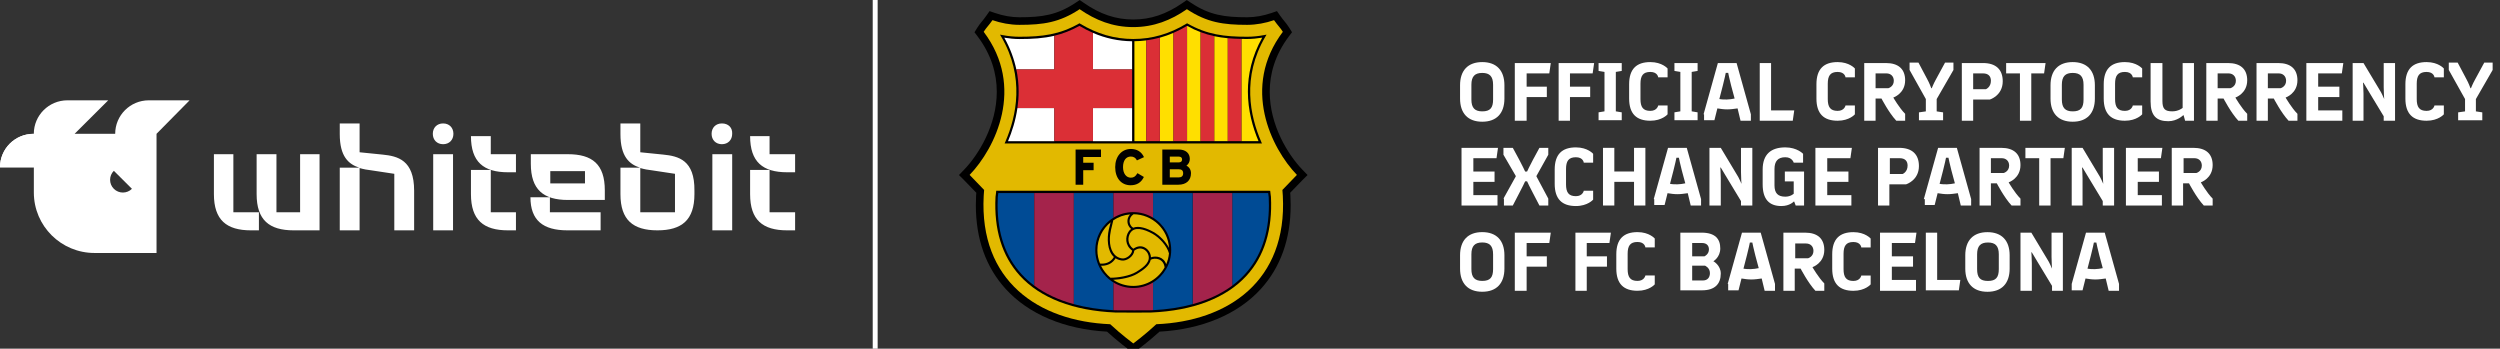 <svg width="294" height="41" viewBox="0 0 294 41" fill="none" xmlns="http://www.w3.org/2000/svg">
<rect x="0" y="0" width="294" height="41" fill="#333333" stroke="none"/>
<g clip-path="url(#clip0_1328_6974)">
<path d="M171.703 10.025C171.703 8.286 172.631 7.301 174.311 7.301C175.992 7.301 176.92 8.286 176.92 10.025V11.59C176.92 13.329 175.992 14.314 174.311 14.314C172.631 14.314 171.703 13.329 171.703 11.59V10.025ZM174.311 13.097C175.239 13.097 175.587 12.691 175.587 11.706V9.967C175.587 8.982 175.181 8.576 174.311 8.576C173.442 8.576 173.036 8.982 173.036 9.967V11.706C173.036 12.691 173.442 13.097 174.311 13.097Z" fill="white"/>
<path d="M178.141 7.414H182.372L182.198 8.631H179.532V10.196H181.908V11.414H179.532V14.196H178.141V7.414Z" fill="white"/>
<path d="M183.238 7.414H187.47L187.296 8.631H184.629V10.196H187.006V11.414H184.629V14.196H183.296V7.414H183.238Z" fill="white"/>
<path d="M188.688 13.094V8.457L187.992 8.341V7.414H190.716V8.341L190.021 8.457V13.094L190.716 13.21V14.138H187.992V13.21L188.688 13.094Z" fill="white"/>
<path d="M191.586 9.909C191.586 8.112 192.455 7.301 194.078 7.301C195.469 7.301 196.107 8.054 196.107 8.054V9.098H195.006C195.006 9.098 194.948 8.46 194.078 8.46C193.209 8.46 192.919 8.924 192.919 9.851V11.648C192.919 12.575 193.209 13.039 194.078 13.039C194.89 13.039 195.006 12.402 195.006 12.402H196.107V13.445C196.107 13.445 195.469 14.198 194.078 14.198C192.455 14.198 191.586 13.387 191.586 11.59V9.909Z" fill="white"/>
<path d="M197.61 13.094V8.457L196.914 8.341V7.414H199.638V8.341L198.943 8.457V13.094L199.638 13.21V14.138H196.914V13.21L197.61 13.094Z" fill="white"/>
<path d="M200.34 13.442L202.021 7.414H204.223L205.904 13.442V14.196H204.687L204.339 12.747C203.934 12.805 203.528 12.863 203.122 12.863C202.716 12.863 202.311 12.805 201.963 12.747L201.615 14.138H200.398V13.442H200.34ZM202.195 11.645C202.484 11.703 202.774 11.703 203.064 11.703C203.354 11.703 203.702 11.645 203.992 11.587L203.586 10.08C203.412 9.443 203.238 8.573 203.238 8.573H202.948C202.948 8.573 202.774 9.443 202.6 10.08L202.195 11.645Z" fill="white"/>
<path d="M206.945 7.414H208.278V12.979H211.003L210.829 14.196H206.945V7.414Z" fill="white"/>
<path d="M213.613 9.909C213.613 8.112 214.483 7.301 216.106 7.301C217.497 7.301 218.134 8.054 218.134 8.054V9.098H217.033C217.033 9.098 216.975 8.46 216.106 8.46C215.236 8.46 214.946 8.924 214.946 9.851V11.648C214.946 12.575 215.236 13.039 216.106 13.039C216.917 13.039 217.033 12.402 217.033 12.402H218.134V13.445C218.134 13.445 217.497 14.198 216.106 14.198C214.483 14.198 213.613 13.387 213.613 11.59V9.909Z" fill="white"/>
<path d="M219.234 7.414H221.785C223.234 7.414 224.045 8.11 224.045 9.443C224.045 11.008 222.654 11.472 222.654 11.472C222.654 11.472 223.35 12.689 224.045 13.384V14.196H223.002C222.133 13.268 221.263 11.587 221.263 11.587H220.568V14.196H219.234V7.414ZM222.075 10.37C222.075 10.37 222.712 10.196 222.712 9.501C222.712 8.979 222.364 8.631 221.843 8.631H220.568V10.37H222.075Z" fill="white"/>
<path d="M226.479 13.098V11.649L224.566 8.229V7.359H225.61L226.653 9.33C226.885 9.736 227.117 10.373 227.117 10.373H227.175C227.175 10.373 227.407 9.794 227.638 9.388L228.74 7.359H229.725V8.229L227.754 11.649V13.098L228.508 13.214V14.141H225.668V13.214L226.479 13.098Z" fill="white"/>
<path d="M230.711 7.414H233.203C234.71 7.414 235.522 8.168 235.522 9.559C235.522 11.24 234.015 11.703 234.015 11.703H232.044V14.196H230.711V7.414ZM233.551 10.486C233.551 10.486 234.131 10.254 234.131 9.501C234.131 8.979 233.841 8.631 233.203 8.631H232.044V10.486H233.551Z" fill="white"/>
<path d="M238.878 8.631V14.196H237.545V8.631H235.922V7.414H240.559L240.385 8.631H238.878Z" fill="white"/>
<path d="M241.141 10.025C241.141 8.286 242.068 7.301 243.749 7.301C245.43 7.301 246.357 8.286 246.357 10.025V11.59C246.357 13.329 245.43 14.314 243.749 14.314C242.068 14.314 241.141 13.329 241.141 11.59V10.025ZM243.749 13.097C244.676 13.097 245.024 12.691 245.024 11.706V9.967C245.024 8.982 244.618 8.576 243.749 8.576C242.88 8.576 242.474 8.982 242.474 9.967V11.706C242.474 12.691 242.88 13.097 243.749 13.097Z" fill="white"/>
<path d="M247.398 9.909C247.398 8.112 248.268 7.301 249.891 7.301C251.282 7.301 251.92 8.054 251.92 8.054V9.098H250.818C250.818 9.098 250.76 8.46 249.891 8.46C249.021 8.46 248.732 8.924 248.732 9.851V11.648C248.732 12.575 249.021 13.039 249.891 13.039C250.702 13.039 250.818 12.402 250.818 12.402H251.92V13.445C251.92 13.445 251.282 14.198 249.891 14.198C248.268 14.198 247.398 13.387 247.398 11.59V9.909Z" fill="white"/>
<path d="M252.968 7.414H254.301V11.877C254.301 12.805 254.591 13.094 255.461 13.094C256.214 13.094 256.678 12.689 256.678 12.689V7.414H258.011V14.196H256.968L256.794 13.558H256.736C256.736 13.558 256.04 14.254 254.997 14.254C253.606 14.254 252.91 13.616 252.91 11.935V7.414H252.968Z" fill="white"/>
<path d="M259.461 7.414H262.011C263.46 7.414 264.272 8.11 264.272 9.443C264.272 11.008 262.881 11.472 262.881 11.472C262.881 11.472 263.576 12.689 264.272 13.384V14.196H263.229C262.359 13.268 261.49 11.587 261.49 11.587H260.794V14.196H259.461V7.414ZM262.301 10.37C262.301 10.37 262.939 10.196 262.939 9.501C262.939 8.979 262.591 8.631 262.069 8.631H260.794V10.37H262.301Z" fill="white"/>
<path d="M265.367 7.414H267.918C269.367 7.414 270.178 8.11 270.178 9.443C270.178 11.008 268.787 11.472 268.787 11.472C268.787 11.472 269.483 12.689 270.178 13.384V14.196H269.135C268.265 13.268 267.396 11.587 267.396 11.587H266.7V14.196H265.367V7.414ZM268.207 10.37C268.207 10.37 268.845 10.196 268.845 9.501C268.845 8.979 268.497 8.631 267.976 8.631H266.7V10.37H268.207Z" fill="white"/>
<path d="M271.285 7.414H275.574L275.4 8.631H272.618V10.196H275.11V11.414H272.618V12.979H275.458V14.196H271.227V7.414H271.285Z" fill="white"/>
<path d="M276.672 7.414H277.947L279.86 10.602C280.034 10.834 280.382 11.645 280.382 11.645C280.382 11.645 280.324 10.892 280.324 10.254V7.414H281.657V14.196H280.324V13.674L278.643 10.892C278.411 10.486 277.947 9.733 277.947 9.733H277.889C277.889 9.733 277.947 10.37 277.947 11.008V14.196H276.672V7.414Z" fill="white"/>
<path d="M282.875 9.909C282.875 8.112 283.744 7.301 285.367 7.301C286.759 7.301 287.396 8.054 287.396 8.054V9.098H286.295C286.295 9.098 286.237 8.46 285.367 8.46C284.498 8.46 284.208 8.924 284.208 9.851V11.648C284.208 12.575 284.498 13.039 285.367 13.039C286.179 13.039 286.295 12.402 286.295 12.402H287.396V13.445C287.396 13.445 286.759 14.198 285.367 14.198C283.744 14.198 282.875 13.387 282.875 11.59V9.909Z" fill="white"/>
<path d="M289.889 13.098V11.649L287.977 8.229V7.359H289.02L290.063 9.33C290.295 9.736 290.527 10.373 290.527 10.373H290.585C290.585 10.373 290.817 9.794 291.049 9.388L292.15 7.359H293.135V8.229L291.165 11.649V13.098L291.918 13.214V14.141H289.078V13.214L289.889 13.098Z" fill="white"/>
<path d="M171.875 17.387H176.164L175.99 18.604H173.266V20.169H175.759V21.386H173.266V22.951H176.106V24.168H171.875V17.387Z" fill="white"/>
<path d="M176.805 23.357L178.254 20.749V20.691L176.805 18.198V17.387H177.906L178.659 18.778C179.007 19.415 179.355 20.169 179.355 20.169H179.587C179.587 20.169 179.935 19.415 180.282 18.778L181.036 17.387H182.079V18.198L180.688 20.691V20.749L182.079 23.357V24.168H181.036L180.282 22.719C179.993 22.198 179.587 21.328 179.587 21.328H179.355C179.355 21.328 178.949 22.198 178.659 22.719L177.906 24.168H176.863V23.357H176.805Z" fill="white"/>
<path d="M182.832 19.94C182.832 18.143 183.701 17.332 185.324 17.332C186.716 17.332 187.353 18.086 187.353 18.086V19.129H186.252C186.252 19.129 186.194 18.491 185.324 18.491C184.455 18.491 184.165 18.955 184.165 19.882V21.679C184.165 22.607 184.455 23.07 185.324 23.07C186.136 23.07 186.252 22.433 186.252 22.433H187.353V23.476C187.353 23.476 186.716 24.23 185.324 24.23C183.701 24.23 182.832 23.418 182.832 21.621V19.94Z" fill="white"/>
<path d="M193.497 24.168H192.163V21.386H189.845V24.168H188.512V17.387H189.845V20.169H192.163V17.387H193.497V24.168Z" fill="white"/>
<path d="M194.48 23.415L196.161 17.387H198.364L200.045 23.415V24.168H198.828L198.48 22.719C198.074 22.777 197.668 22.835 197.263 22.835C196.857 22.835 196.451 22.777 196.103 22.719L195.756 24.11H194.538V23.415H194.48ZM196.393 21.618C196.683 21.676 196.973 21.676 197.263 21.676C197.552 21.676 197.9 21.618 198.19 21.56L197.784 20.053C197.61 19.415 197.437 18.546 197.437 18.546H197.147C197.147 18.546 196.973 19.415 196.799 20.053L196.393 21.618Z" fill="white"/>
<path d="M201.089 17.387H202.364L204.277 20.575C204.451 20.806 204.799 21.618 204.799 21.618C204.799 21.618 204.741 20.864 204.741 20.227V17.387H206.074V24.168H204.741V23.647L203.06 20.864C202.828 20.459 202.364 19.705 202.364 19.705H202.306C202.306 19.705 202.364 20.343 202.364 20.98V24.168H201.031V17.387H201.089Z" fill="white"/>
<path d="M207.289 19.94C207.289 18.143 208.274 17.332 209.955 17.332C211.346 17.332 212.042 18.086 212.042 18.086V19.129H210.941C210.941 19.129 210.767 18.491 209.955 18.491C209.086 18.491 208.68 18.955 208.68 19.882V21.795C208.68 22.723 209.086 23.128 209.955 23.128C210.593 23.128 210.941 22.781 210.941 22.781V21.331H209.897V20.172H212.158V24.172H211.173L210.999 23.708H210.941C210.941 23.708 210.477 24.23 209.492 24.23C208.043 24.23 207.289 23.418 207.289 21.679V19.94Z" fill="white"/>
<path d="M213.492 17.387H217.781L217.608 18.604H214.883V20.169H217.376V21.386H214.883V22.951H217.723V24.168H213.492V17.387Z" fill="white"/>
<path d="M220.855 17.387H223.348C224.855 17.387 225.666 18.14 225.666 19.531C225.666 21.212 224.159 21.676 224.159 21.676H222.189V24.168H220.855V17.387ZM223.754 20.459C223.754 20.459 224.333 20.227 224.333 19.473C224.333 18.952 224.043 18.604 223.406 18.604H222.247V20.459H223.754Z" fill="white"/>
<path d="M226.242 23.415L227.923 17.387H230.126L231.807 23.415V24.168H230.589L230.242 22.719C229.836 22.777 229.43 22.835 229.024 22.835C228.619 22.835 228.213 22.777 227.865 22.719L227.517 24.11H226.358V23.415H226.242ZM228.097 21.618C228.387 21.676 228.677 21.676 228.966 21.676C229.256 21.676 229.604 21.618 229.894 21.56L229.488 20.053C229.314 19.415 229.14 18.546 229.14 18.546H228.851C228.851 18.546 228.677 19.415 228.503 20.053L228.097 21.618Z" fill="white"/>
<path d="M232.797 17.387H235.347C236.796 17.387 237.608 18.082 237.608 19.415C237.608 20.98 236.217 21.444 236.217 21.444C236.217 21.444 236.912 22.661 237.608 23.357V24.168H236.564C235.695 23.241 234.826 21.56 234.826 21.56H234.13V24.168H232.797V17.387ZM235.637 20.343C235.637 20.343 236.275 20.169 236.275 19.473C236.275 18.952 235.927 18.604 235.405 18.604H234.13V20.343H235.637Z" fill="white"/>
<path d="M241.144 18.604V24.168H239.81V18.604H238.188V17.387H242.825L242.651 18.604H241.144Z" fill="white"/>
<path d="M243.633 17.387H244.908L246.821 20.575C246.995 20.806 247.342 21.618 247.342 21.618C247.342 21.618 247.284 20.864 247.284 20.227V17.387H248.618V24.168H247.284V23.647L245.604 20.864C245.372 20.459 244.908 19.705 244.908 19.705H244.85C244.85 19.705 244.908 20.343 244.908 20.98V24.168H243.633V17.387Z" fill="white"/>
<path d="M250.008 17.387H254.297L254.123 18.604H251.399V20.169H253.891V21.386H251.399V22.951H254.239V24.168H250.008V17.387Z" fill="white"/>
<path d="M255.398 17.387H257.949C259.398 17.387 260.209 18.082 260.209 19.415C260.209 20.98 258.818 21.444 258.818 21.444C258.818 21.444 259.514 22.661 260.209 23.357V24.168H259.166C258.297 23.241 257.427 21.56 257.427 21.56H256.732V24.168H255.398V17.387ZM258.297 20.343C258.297 20.343 258.934 20.169 258.934 19.473C258.934 18.952 258.586 18.604 258.065 18.604H256.79V20.343H258.297Z" fill="white"/>
<path d="M171.703 30.021C171.703 28.282 172.631 27.297 174.311 27.297C175.992 27.297 176.92 28.282 176.92 30.021V31.586C176.92 33.325 175.992 34.31 174.311 34.31C172.631 34.31 171.703 33.325 171.703 31.586V30.021ZM174.311 33.035C175.239 33.035 175.587 32.63 175.587 31.644V29.905C175.587 28.92 175.181 28.514 174.311 28.514C173.442 28.514 173.036 28.92 173.036 29.905V31.644C173.036 32.63 173.442 33.035 174.311 33.035Z" fill="white"/>
<path d="M178.141 27.359H182.372L182.198 28.577H179.532V30.142H181.908V31.359H179.532V34.199H178.141V27.359Z" fill="white"/>
<path d="M185.211 27.359H189.442L189.268 28.577H186.602V30.142H188.979V31.359H186.602V34.199H185.269V27.359H185.211Z" fill="white"/>
<path d="M190.078 29.905C190.078 28.108 190.948 27.297 192.571 27.297C193.962 27.297 194.599 28.05 194.599 28.05V29.094H193.498C193.498 29.094 193.44 28.456 192.571 28.456C191.701 28.456 191.411 28.92 191.411 29.847V31.644C191.411 32.572 191.701 33.035 192.571 33.035C193.382 33.035 193.498 32.398 193.498 32.398H194.599V33.441C194.599 33.441 193.962 34.194 192.571 34.194C190.948 34.194 190.078 33.383 190.078 31.586V29.905Z" fill="white"/>
<path d="M197.667 27.359H200.102C201.725 27.359 202.304 28.113 202.304 29.214C202.304 30.258 201.493 30.721 201.493 30.721C201.493 30.721 202.362 31.185 202.362 32.17C202.362 33.388 201.667 34.141 200.16 34.141H197.609V27.359H197.667ZM199 28.577V30.142H200.45C200.45 30.142 200.971 29.91 200.971 29.33C200.971 28.924 200.739 28.577 200.16 28.577H199ZM199 31.301V32.982H200.276C200.797 32.982 201.087 32.634 201.087 32.112C201.087 31.475 200.508 31.243 200.508 31.243H199V31.301Z" fill="white"/>
<path d="M203.176 33.388L204.857 27.359H207.059L208.74 33.388V34.199H207.523L207.175 32.75C206.769 32.808 206.364 32.866 205.958 32.866C205.552 32.866 205.147 32.808 204.799 32.75L204.451 34.141H203.234V33.388H203.176ZM205.031 31.591C205.32 31.649 205.61 31.649 205.9 31.649C206.19 31.649 206.538 31.591 206.827 31.533L206.422 30.026C206.248 29.388 206.074 28.519 206.074 28.519H205.784C205.784 28.519 205.61 29.388 205.436 30.026L205.031 31.591Z" fill="white"/>
<path d="M209.727 27.359H212.277C213.726 27.359 214.537 28.055 214.537 29.388C214.537 30.953 213.146 31.417 213.146 31.417C213.146 31.417 213.842 32.634 214.537 33.33V34.199H213.494C212.625 33.272 211.755 31.591 211.755 31.591H211.06V34.199H209.727V27.359ZM212.625 30.373C212.625 30.373 213.262 30.2 213.262 29.504C213.262 28.982 212.915 28.635 212.393 28.635H211.118V30.373H212.625Z" fill="white"/>
<path d="M215.469 29.909C215.469 28.112 216.338 27.301 217.961 27.301C219.352 27.301 219.99 28.054 219.99 28.054V29.098H218.889C218.889 29.098 218.831 28.46 217.961 28.46C217.092 28.46 216.802 28.924 216.802 29.851V31.648C216.802 32.575 217.092 33.039 217.961 33.039C218.773 33.039 218.889 32.401 218.889 32.401H219.99V33.445C219.99 33.445 219.352 34.198 217.961 34.198C216.338 34.198 215.469 33.387 215.469 31.59V29.909Z" fill="white"/>
<path d="M221.09 27.359H225.379L225.205 28.577H222.481V30.142H224.973V31.359H222.481V32.924H225.321V34.199H221.09V27.359Z" fill="white"/>
<path d="M226.477 27.359H227.81V32.924H230.534L230.36 34.141H226.477V27.359Z" fill="white"/>
<path d="M231.117 30.025C231.117 28.286 232.045 27.301 233.726 27.301C235.406 27.301 236.334 28.286 236.334 30.025V31.59C236.334 33.329 235.406 34.314 233.726 34.314C232.045 34.314 231.117 33.329 231.117 31.59V30.025ZM233.783 33.039C234.711 33.039 235.059 32.633 235.059 31.648V29.909C235.059 28.924 234.653 28.518 233.783 28.518C232.914 28.518 232.508 28.924 232.508 29.909V31.648C232.508 32.633 232.856 33.039 233.783 33.039Z" fill="white"/>
<path d="M237.609 27.359H238.885L240.797 30.547C240.971 30.779 241.319 31.591 241.319 31.591C241.319 31.591 241.261 30.837 241.261 30.2V27.359H242.594V34.199H241.319V33.619L239.638 30.837C239.406 30.431 238.943 29.678 238.943 29.678H238.885C238.885 29.678 238.943 30.316 238.943 30.953V34.199H237.609V27.359Z" fill="white"/>
<path d="M243.633 33.388L245.314 27.359H247.516L249.197 33.388V34.199H247.98L247.632 32.75C247.227 32.808 246.821 32.866 246.415 32.866C246.009 32.866 245.604 32.808 245.256 32.75L244.908 34.141H243.633V33.388ZM245.488 31.591C245.777 31.649 246.067 31.649 246.357 31.649C246.647 31.649 246.995 31.591 247.284 31.533L246.879 30.026C246.705 29.388 246.531 28.519 246.531 28.519H246.241C246.241 28.519 246.067 29.388 245.893 30.026L245.488 31.591Z" fill="white"/>
<path d="M139.068 0.349C137.157 1.676 135.315 2.294 133.271 2.294C131.226 2.294 129.384 1.676 127.473 0.349L126.976 0.004L126.47 0.338C124.311 1.769 122.556 2.03 119.878 2.03C118.955 2.03 117.962 1.856 117.008 1.526L116.372 1.307L115.985 1.857C115.779 2.15 115.627 2.336 115.479 2.515C115.297 2.737 115.125 2.946 114.923 3.271L114.599 3.791L114.967 4.28C116.604 6.455 117.221 8.692 117.221 10.798C117.221 14.725 115.074 18.195 113.383 19.95L112.773 20.583L113.395 21.203C113.728 21.536 114.322 22.152 114.813 22.668L114.794 22.939L114.789 22.988C114.769 23.363 114.759 23.739 114.759 24.115C114.759 28.103 115.938 31.419 118.271 33.984C120.972 36.953 125.195 38.726 130.186 39.002C131.426 40.131 132.685 41.068 132.742 41.11L133.275 41.505L133.808 41.108C133.864 41.066 135.117 40.13 136.355 39.002C141.346 38.726 145.57 36.953 148.271 33.984C150.603 31.419 151.782 28.103 151.782 24.115C151.782 23.745 151.772 23.369 151.752 22.988L151.751 22.979L151.747 22.93C151.747 22.93 151.729 22.688 151.728 22.668C152.183 22.19 152.796 21.553 153.146 21.203L153.768 20.582L153.158 19.95C151.467 18.195 149.32 14.725 149.32 10.797C149.32 8.691 149.937 6.454 151.573 4.28L151.942 3.791L151.619 3.271C151.416 2.946 151.244 2.736 151.062 2.515C150.915 2.335 150.762 2.15 150.556 1.857L150.169 1.307L149.534 1.526C148.579 1.856 147.586 2.03 146.663 2.03C143.985 2.03 142.231 1.768 140.071 0.338L139.566 0.004L139.068 0.349Z" fill="black"/>
<path d="M133.275 40.391C133.275 40.391 131.849 39.332 130.56 38.128C122.127 37.779 115.15 33.05 115.683 23.034C115.714 22.77 115.688 22.788 115.733 22.337C115.25 21.825 114.45 20.991 114.027 20.569C117.052 17.43 120.581 10.251 115.682 3.741C116.005 3.223 116.238 3.051 116.717 2.37C117.696 2.708 118.785 2.922 119.879 2.922C122.688 2.922 124.606 2.644 126.965 1.082C128.829 2.376 130.851 3.186 133.272 3.186C135.693 3.186 137.714 2.376 139.579 1.082C141.937 2.644 143.855 2.922 146.664 2.922C147.758 2.922 148.847 2.708 149.826 2.37C150.306 3.051 150.539 3.223 150.861 3.741C145.962 10.251 149.492 17.43 152.516 20.569C152.094 20.991 151.293 21.825 150.81 22.337C150.855 22.788 150.829 22.77 150.86 23.034C151.394 33.05 144.416 37.779 135.984 38.128C134.695 39.332 133.275 40.391 133.275 40.391Z" fill="#E2B900"/>
<path d="M117.278 22.434H117.159L117.109 22.864L117.072 23.142C116.875 27 117.837 30.117 119.93 32.413C122.332 35.047 126.222 36.547 131.18 36.753C131.185 36.753 131.263 36.753 131.263 36.753C132.751 36.761 134.156 36.769 135.352 36.753C140.314 36.547 144.204 35.047 146.605 32.413C148.698 30.117 149.66 27 149.464 23.149C149.463 23.142 149.426 22.863 149.426 22.863L149.376 22.439L149.257 22.434H117.278V22.434Z" fill="black"/>
<path d="M117.399 22.707L117.375 22.912C117.375 22.912 117.341 23.169 117.341 23.169C117.325 23.485 117.317 23.801 117.316 24.117C117.316 27.459 118.261 30.188 120.131 32.238C120.577 32.728 121.078 33.178 121.628 33.587V22.707H117.399ZM149.199 23.175L149.164 22.91L149.14 22.707H144.911V33.587C145.462 33.178 145.962 32.728 146.409 32.238C148.279 30.187 149.223 27.458 149.223 24.121C149.223 23.811 149.215 23.496 149.199 23.175Z" fill="#004B95"/>
<path d="M126.286 22.707H121.629V33.587C122.917 34.545 124.482 35.276 126.286 35.769V22.707ZM140.256 22.707V35.768C142.06 35.276 143.624 34.544 144.912 33.587V22.707H140.256Z" fill="#A4234B"/>
<path d="M128.807 29.408C128.807 27.797 129.661 26.384 130.942 25.6V22.707H126.285V35.769C127.697 36.154 129.255 36.393 130.942 36.478V33.217C129.661 32.433 128.807 31.02 128.807 29.408ZM135.599 22.707V25.6C136.879 26.384 137.734 27.797 137.734 29.408C137.734 31.02 136.879 32.432 135.599 33.217V36.478C137.286 36.393 138.844 36.154 140.255 35.768V22.707H135.599Z" fill="#004B95"/>
<path d="M135.598 25.6V22.707H130.941V25.6C131.619 25.184 132.416 24.945 133.27 24.945C134.123 24.945 134.92 25.184 135.598 25.6ZM130.941 33.217V36.478C131.024 36.483 131.105 36.487 131.188 36.491L131.267 36.491C132.753 36.499 134.157 36.507 135.346 36.491C135.431 36.487 135.514 36.483 135.598 36.478V33.217C134.92 33.632 134.123 33.872 133.27 33.872C132.416 33.872 131.619 33.633 130.941 33.217Z" fill="#A4234B"/>
<path d="M130.99 30.22C130.182 29.485 130.179 27.99 130.396 26.997C130.457 26.721 130.533 26.45 130.611 26.141C129.661 26.913 129.055 28.091 129.055 29.41C129.054 29.952 129.158 30.488 129.361 30.99C129.432 30.999 129.505 31.004 129.579 31.004C130.203 31.004 130.713 30.716 130.99 30.22ZM135.327 30.543C135.188 31.249 134.433 31.778 133.722 32.202C132.989 32.64 131.806 32.866 130.916 32.907C131.588 33.359 132.397 33.623 133.267 33.623C134.856 33.623 136.24 32.744 136.957 31.445C136.831 30.406 135.843 30.284 135.327 30.543Z" fill="#E2B900"/>
<path d="M130.592 32.66C131.471 32.667 132.822 32.446 133.596 31.985C134.597 31.387 135.374 30.75 135.005 29.867C134.818 29.421 134.198 28.904 133.393 29.474C133.342 30.133 132.528 30.715 131.943 30.64C131.647 30.602 131.399 30.508 131.193 30.373C130.864 30.934 130.276 31.253 129.582 31.253C129.548 31.253 129.514 31.252 129.48 31.25C129.746 31.794 130.125 32.276 130.592 32.66ZM133.259 26.783C133.956 26.494 134.922 26.869 135.658 27.28C136.353 27.668 137.078 28.393 137.476 29.153C137.345 26.957 135.531 25.214 133.307 25.195C132.642 25.632 132.733 26.455 133.259 26.783Z" fill="#E2B900"/>
<path d="M133.14 29.471C132.277 28.841 132.33 27.852 132.701 27.263C132.792 27.119 132.898 27.006 133.016 26.919C132.514 26.518 132.414 25.742 132.9 25.211C132.194 25.272 131.515 25.511 130.926 25.906C130.742 26.697 130.508 27.419 130.52 28.246C130.536 29.359 130.997 30.266 131.973 30.391C132.429 30.45 133.087 29.965 133.14 29.471Z" fill="#E2B900"/>
<path d="M137.47 29.792C137.23 28.921 136.366 27.957 135.54 27.496C134.523 26.928 133.409 26.619 132.92 27.394C132.606 27.892 132.562 28.715 133.275 29.251C134.244 28.581 135.018 29.232 135.241 29.767C135.313 29.939 135.349 30.102 135.356 30.257C135.927 30.055 136.857 30.185 137.143 31.078C137.32 30.669 137.43 30.235 137.47 29.792Z" fill="#E2B900"/>
<path d="M129.434 17.581H126.489V21.722H127.386V20.014H128.608V19.14H127.386V18.461H129.477V17.581L129.434 17.581ZM131.147 19.652C131.147 20.948 131.859 21.786 132.962 21.786C133.681 21.786 134.199 21.47 134.501 20.846L134.518 20.81L133.763 20.363L133.741 20.4C133.526 20.76 133.321 20.894 132.985 20.894C132.436 20.894 132.067 20.395 132.067 19.652C132.067 18.885 132.417 18.409 132.979 18.409C133.306 18.409 133.536 18.546 133.682 18.826L133.701 18.863L134.532 18.48L134.513 18.44C134.221 17.837 133.695 17.518 132.991 17.518C131.905 17.518 131.147 18.395 131.147 19.652ZM139.523 19.48C139.774 19.302 139.921 19.023 139.921 18.696C139.921 17.998 139.424 17.581 138.592 17.581H136.689V21.722H138.574C139.504 21.722 140.06 21.216 140.06 20.37C140.06 19.973 139.862 19.656 139.523 19.48ZM137.569 18.415H138.557C138.96 18.415 139.012 18.599 139.012 18.76C139.012 18.988 138.876 19.099 138.598 19.099H137.569L137.569 18.415ZM138.603 20.865H137.569V19.904H138.603C138.969 19.904 139.139 20.055 139.139 20.381C139.139 20.698 138.954 20.865 138.603 20.865ZM139.535 2.779C137.529 3.992 135.481 4.583 133.274 4.585C131.067 4.583 129.02 3.992 127.013 2.779L126.946 2.738L126.878 2.777C124.593 4.068 122.582 4.321 119.882 4.321C119.232 4.321 118.563 4.256 117.891 4.127L117.602 4.072L117.75 4.326C120.525 9.075 119.54 13.665 118.225 16.68L118.143 16.868H148.405L148.323 16.68C147.009 13.665 146.024 9.075 148.798 4.326L148.947 4.072L148.658 4.127C147.986 4.256 147.316 4.321 146.667 4.321C143.966 4.321 141.956 4.068 139.67 2.777L139.602 2.738L139.535 2.779Z" fill="black"/>
<path d="M123.988 4.209C122.721 4.51 121.407 4.591 119.877 4.591C119.298 4.591 118.703 4.531 118.105 4.431C118.814 5.699 119.266 6.954 119.521 8.169H123.988L123.988 4.209ZM133.136 8.169V4.853C131.533 4.834 130.013 4.509 128.53 3.867V8.169H133.136ZM119.648 12.712C119.437 14.166 119.016 15.484 118.543 16.602H123.988V12.712H119.648ZM128.53 16.602H133.136V12.712H128.53V16.602Z" fill="white"/>
<path d="M128.532 8.165V3.862C127.997 3.631 127.466 3.358 126.939 3.043C125.93 3.605 124.974 3.971 123.99 4.204V8.165H119.523C119.703 9.018 119.794 9.888 119.793 10.76C119.793 11.431 119.741 12.082 119.65 12.707H123.99V16.597H128.532V12.707H133.138V8.165L128.532 8.165Z" fill="#DB2F36"/>
<path d="M139.605 3.043L139.599 3.047V16.597H141.195V3.786C140.672 3.588 140.146 3.345 139.605 3.043ZM136.405 4.429V16.597H138.002V3.866C137.483 4.091 136.95 4.279 136.405 4.429ZM133.406 4.848V16.597H134.808V4.749C134.343 4.809 133.875 4.842 133.406 4.848ZM142.793 4.256V16.597H144.389V4.496C143.84 4.445 143.311 4.368 142.793 4.256ZM146.751 10.76C146.751 8.778 147.209 6.622 148.437 4.427C147.839 4.526 147.244 4.586 146.665 4.586C146.434 4.586 146.209 4.584 145.986 4.579V16.597H147.999C147.322 14.998 146.751 12.991 146.751 10.76Z" fill="#FFDF00"/>
<path d="M144.386 4.492V16.594H145.983V4.576C145.426 4.565 144.897 4.54 144.386 4.492ZM134.805 4.745V16.594H136.401V4.425C135.877 4.569 135.344 4.676 134.805 4.745ZM137.998 3.863V16.594H139.595V3.043C139.067 3.359 138.535 3.631 137.998 3.863ZM141.192 3.782V16.594H142.789V4.252C142.245 4.136 141.712 3.979 141.192 3.782Z" fill="#DB2F36"/>
<path d="M102.922 0V41.559" stroke="white" stroke-width="0.58" stroke-miterlimit="10"/>
<path d="M77.988 18.179L75.297 17.907V14.516H72.965V15.782C72.965 18.405 73.996 19.309 75.252 19.716H72.965V22.837C72.965 25.867 74.445 27.088 77.315 27.088C80.185 27.088 81.665 25.867 81.665 22.837V22.43C81.71 18.812 79.782 18.36 77.988 18.179ZM79.378 24.962H75.297V19.762C75.745 19.897 76.239 19.988 76.687 20.033L79.378 20.44V24.962ZM84.894 14.516C84.177 14.516 83.684 15.013 83.684 15.737C83.684 16.46 84.177 16.958 84.894 16.958C85.612 16.958 86.105 16.46 86.105 15.737C86.15 15.013 85.657 14.516 84.894 14.516ZM90.501 18.134V16.008H88.213C88.213 19.038 89.693 20.259 92.564 20.259H93.505V18.134H90.501ZM90.501 19.988H88.213V22.837C88.213 25.867 89.693 27.088 92.564 27.088H93.505V24.962H90.501V19.988ZM83.773 27.088H86.105V18.134H83.773V27.088Z" fill="white"/>
<path d="M44.979 18.179L42.288 17.907V14.516H39.956V15.782C39.956 18.405 40.988 19.309 42.243 19.716H39.956V27.088H42.288V19.762C42.737 19.897 43.23 19.988 43.679 20.033L46.37 20.44V27.088H48.702V22.43C48.702 18.812 46.773 18.36 44.979 18.179ZM35.292 24.962H32.511V18.134H30.179V22.837C30.179 25.867 31.659 27.088 34.53 27.088H37.579V18.134H35.292V24.962ZM27.488 18.134H25.156V22.837C25.156 25.867 26.636 27.088 29.506 27.088H30.448V24.962H27.444V18.134H27.488ZM66.775 18.134H62.425V19.264C62.425 22.294 63.905 23.515 66.775 23.515H71.126V22.384C71.126 19.309 69.646 18.134 66.775 18.134ZM68.838 21.57H64.713V20.123H68.794V21.57H68.838ZM52.11 14.516C51.392 14.516 50.899 15.013 50.899 15.737C50.899 16.46 51.392 16.958 52.11 16.958C52.828 16.958 53.321 16.46 53.321 15.737C53.321 15.013 52.828 14.516 52.11 14.516ZM50.944 27.088H53.276V18.134H50.944V27.088ZM57.716 19.988H55.384V22.837C55.384 25.867 56.864 27.088 59.734 27.088H60.676V24.962H57.716V19.988ZM57.716 16.008H55.384C55.384 19.038 56.864 20.259 59.734 20.259H60.676V18.134H57.716V16.008ZM64.713 23.198H62.38C62.38 25.912 63.86 27.088 66.731 27.088H70.632V24.962H64.668V23.198H64.713Z" fill="white"/>
<path d="M8.774 15.736H13.546C13.546 13.563 15.315 11.797 17.498 11.797H22.297L18.408 15.736V29.751H11.14C7.187 29.76 3.981 26.576 3.98 22.642V19.676H-0.004C-0.004 17.498 1.765 15.737 3.948 15.736H3.976C3.976 13.563 5.745 11.797 7.929 11.797H12.727L8.774 15.736ZM13.388 20.086C12.801 20.67 12.801 21.621 13.388 22.205C13.974 22.789 14.929 22.789 15.516 22.205L13.388 20.086Z" fill="white"/>
<path d="M0 19.678C0 17.5 1.769 15.738 3.953 15.738L3.984 19.678H0Z" fill="white"/>
</g>
<defs>
<clipPath id="clip0_1328_6974">
<rect width="294" height="41" fill="white"/>
</clipPath>
</defs>
</svg>
